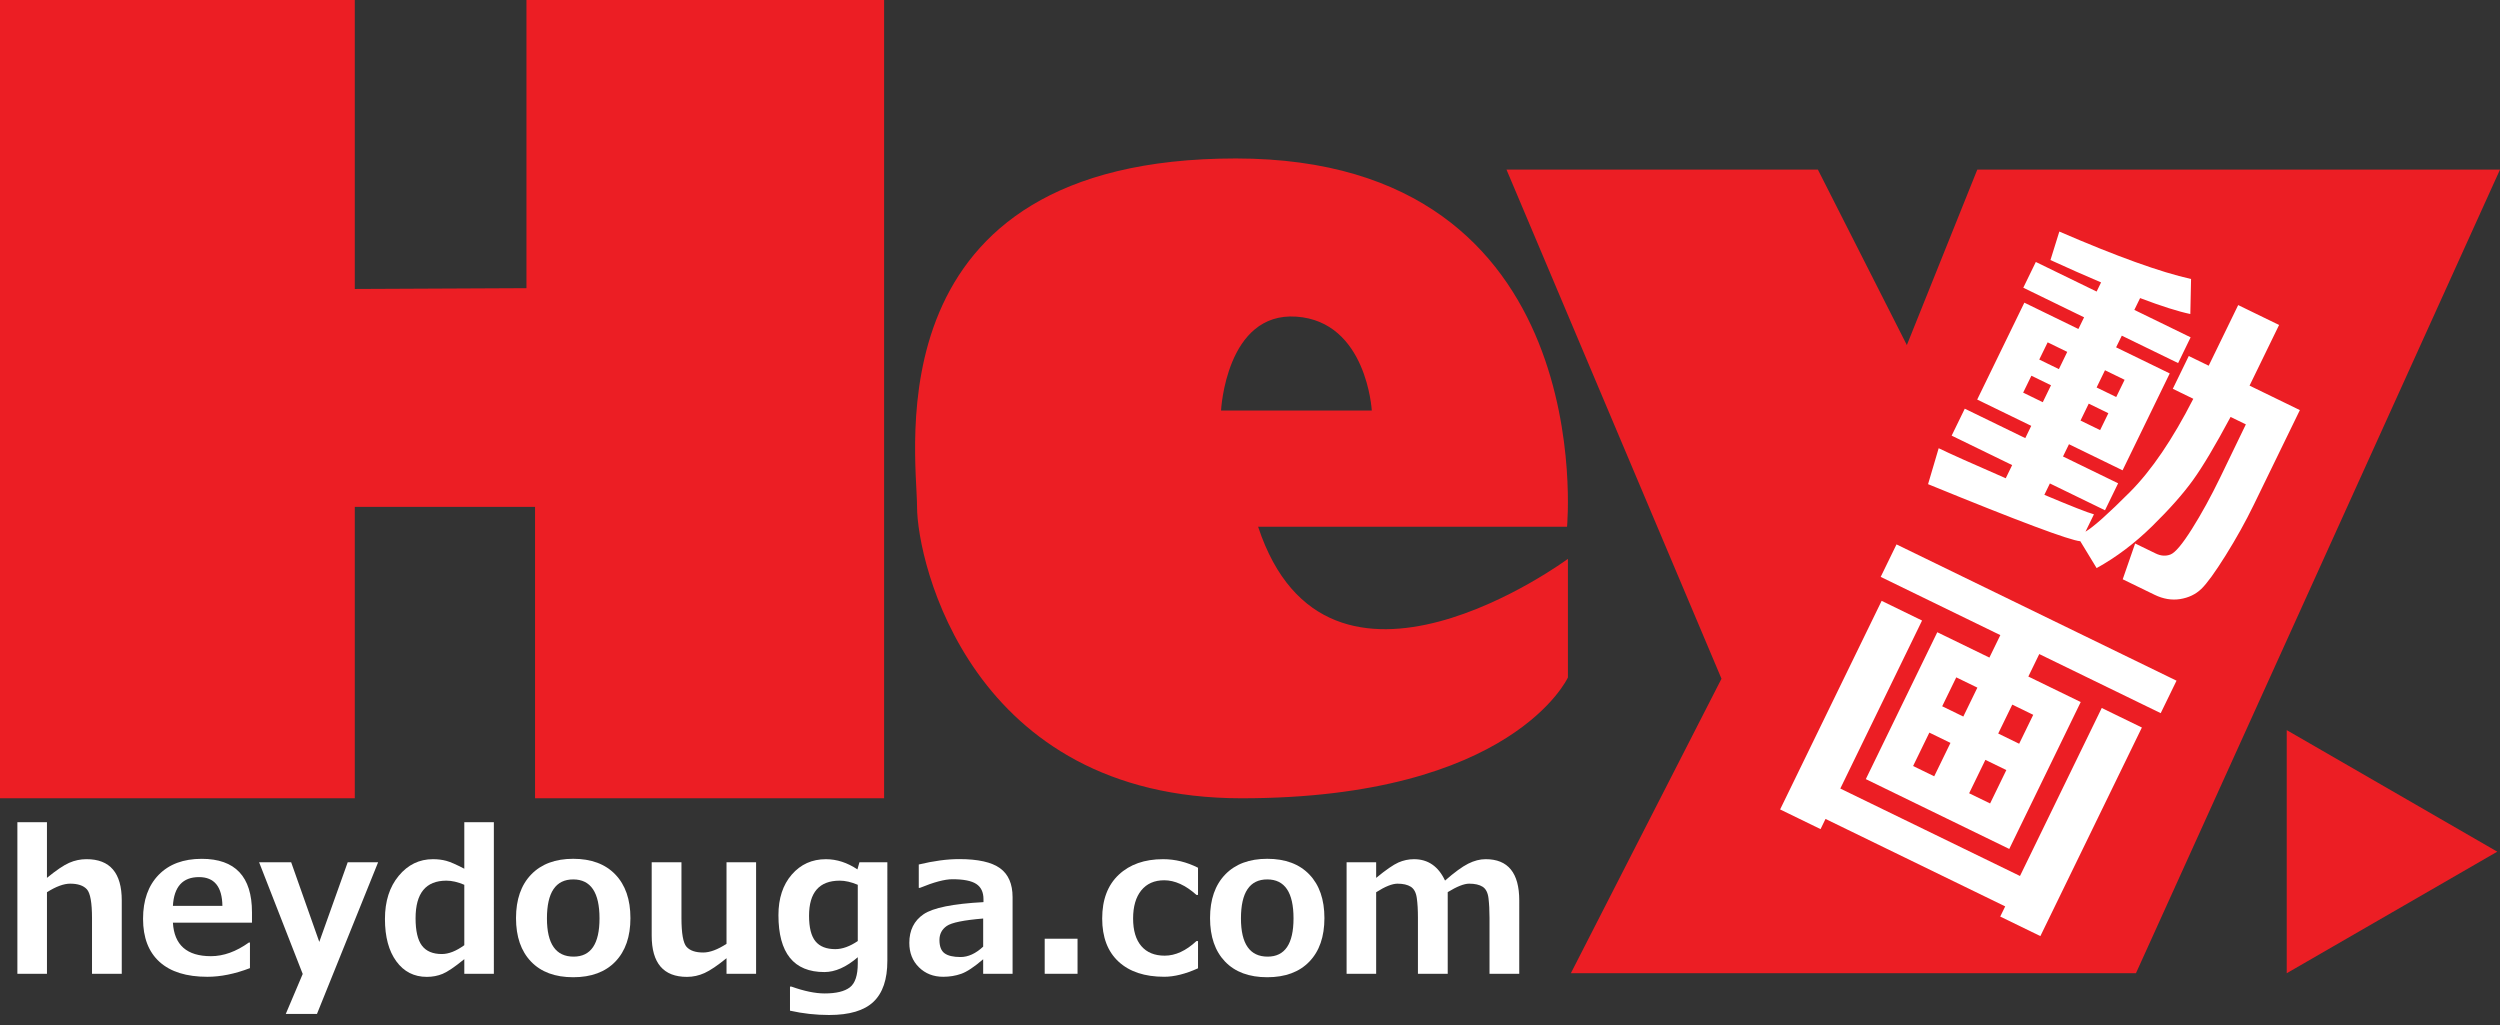 <?xml version="1.0" encoding="utf-8"?>
<!-- Generator: Adobe Illustrator 16.0.0, SVG Export Plug-In . SVG Version: 6.00 Build 0)  -->
<!DOCTYPE svg PUBLIC "-//W3C//DTD SVG 1.1//EN" "http://www.w3.org/Graphics/SVG/1.1/DTD/svg11.dtd">
<svg version="1.1" id="Layer_1" xmlns="http://www.w3.org/2000/svg" xmlns:xlink="http://www.w3.org/1999/xlink" x="0px" y="0px"
	 width="256px" height="105px" viewBox="0 0 256 105" enable-background="new 0 0 256 105" xml:space="preserve">
<rect x="0" y="0" width="256" height="105" fill="#333333" stroke="none"/>
<g>
	<g>
		<polygon fill="#EC1E24" points="202.475,17.367 195.262,35.335 186.151,17.367 154.264,17.367 176.281,69.5 160.856,99.658 
			218.721,99.658 256,17.367 		"/>
		<polygon fill="#EC1E24" points="36.33,29.591 36.33,0 0,0 0,81.743 36.33,81.743 36.33,51.905 54.789,51.905 54.789,81.743 
			90.532,81.743 90.532,0 53.909,0 53.909,29.509 		"/>
		<path fill="#EC1E24" d="M128.83,53.936h31.635c0,0,3.541-37.709-33.912-37.709c-37.456,0-32.647,30.105-32.647,35.679
			s5.457,29.838,33.224,29.838c27.769,0,33.425-12.37,33.425-12.37V57.226C160.555,57.226,135.918,75.446,128.83,53.936z
			 M125.034,42.041c0,0,0.506-10.123,7.72-9.616c7.212,0.506,7.718,9.616,7.718,9.616H125.034z"/>
		<polygon fill="#EC1E24" points="234.161,87.211 234.161,74.764 244.939,80.986 255.72,87.211 244.939,93.436 234.161,99.658 		"/>
	</g>
	<g>
		<path fill="#FFFFFF" d="M213.023,55.422c-1.094-0.092-6.292-2.038-15.59-5.844l1.088-3.68c1.125,0.547,3.414,1.573,6.867,3.076
			l0.657-1.349l-6.196-3.016l1.344-2.76l6.195,3.015L208,43.607l-5.535-2.692l4.829-9.922l5.534,2.695l0.583-1.195l-6.226-3.031
			l1.283-2.637l6.225,3.03l0.457-0.935c-1.656-0.704-3.383-1.469-5.182-2.293l0.908-2.916c5.879,2.545,10.375,4.164,13.489,4.858
			l-0.075,3.586c-1.219-0.252-2.933-0.795-5.143-1.631l-0.59,1.21l5.764,2.808l-1.281,2.637l-5.766-2.806l-0.584,1.194l5.491,2.673
			l-4.829,9.92l-5.489-2.671l-0.611,1.256l5.644,2.746l-1.344,2.761l-5.643-2.746l-0.567,1.166c2.737,1.153,4.431,1.82,5.078,1.996
			l-0.866,1.778c0.84-0.503,2.358-1.858,4.559-4.068c2.201-2.208,4.362-5.391,6.482-9.541l-2.1-1.024l1.635-3.356l2.04,0.992
			l3.021-6.209l4.187,2.038l-3.023,6.21l5.151,2.507l-4.723,9.705c-0.835,1.717-1.796,3.444-2.882,5.18
			c-1.084,1.734-1.916,2.88-2.493,3.432c-0.581,0.553-1.3,0.896-2.164,1.034c-0.861,0.136-1.733-0.011-2.612-0.438l-3.266-1.589
			l1.272-3.666l2.101,1.021c0.531,0.26,1.039,0.294,1.521,0.106c0.484-0.188,1.213-1.058,2.188-2.605
			c0.976-1.548,1.943-3.31,2.901-5.282l2.627-5.437l-1.563-0.761c-1.558,2.91-2.839,5.068-3.852,6.471
			c-1.012,1.403-2.407,2.979-4.186,4.724c-1.779,1.745-3.672,3.173-5.68,4.282L213.023,55.422z M210.023,39.452l-2.008-0.978
			l-0.844,1.732l2.009,0.979L210.023,39.452z M211.686,36.033l-2.006-0.977l-0.86,1.762l2.01,0.979L211.686,36.033z M215.053,44.043
			l0.844-1.731l-2.01-0.98l-0.842,1.733L215.053,44.043z M216.701,40.655l0.859-1.763l-2.01-0.979l-0.857,1.765L216.701,40.655z"/>
		<path fill="#FFFFFF" d="M186.425,84.902l-4.14-2.016l10.395-21.359l4.139,2.016l-8.372,17.204l18.399,8.954l8.372-17.203l4.11,2
			l-10.394,21.359l-4.111-2.001l0.509-1.042l-18.4-8.955L186.425,84.902z M205.748,86.932l-14.688-7.15l7.318-15.042l5.336,2.597
			l1.121-2.301l-12.252-5.963l1.619-3.326l28.674,13.955l-1.619,3.326l-12.436-6.052l-1.119,2.302l5.364,2.611L205.748,86.932z
			 M197.565,75.02l-1.663,3.42l2.162,1.053l1.664-3.42L197.565,75.02z M202.483,70.414l-2.162-1.053l-1.441,2.961l2.163,1.053
			L202.483,70.414z M203.786,82.274l1.663-3.419l-2.146-1.045l-1.664,3.42L203.786,82.274z M206.762,76.159l1.441-2.962
			l-2.146-1.045l-1.44,2.961L206.762,76.159z"/>
	</g>
	<g>
		<path fill="#FFFFFF" d="M12.469,99.715H9.422v-5.689c0-1.59-0.176-2.579-0.527-2.963c-0.352-0.385-0.923-0.576-1.71-0.576
			c-0.658,0-1.45,0.292-2.376,0.876v8.353H1.78V84.193h3.028v5.701c0.946-0.775,1.703-1.289,2.271-1.539
			c0.569-0.25,1.163-0.375,1.78-0.375c2.407,0,3.609,1.41,3.609,4.23V99.715z"/>
		<path fill="#FFFFFF" d="M25.802,94.479h-8.097c0.132,2.289,1.431,3.434,3.896,3.434c1.289,0,2.584-0.469,3.885-1.4h0.109v2.623
			c-1.544,0.592-2.998,0.887-4.358,0.887c-2.144,0-3.777-0.509-4.902-1.529c-1.124-1.019-1.686-2.488-1.686-4.408
			c0-1.905,0.533-3.406,1.598-4.502c1.065-1.094,2.535-1.641,4.408-1.641c3.432,0,5.148,1.824,5.148,5.475V94.479z M22.774,92.764
			c-0.027-1.966-0.826-2.949-2.396-2.949c-1.671,0-2.561,0.983-2.673,2.949H22.774z"/>
		<path fill="#FFFFFF" d="M38.719,88.297l-6.262,15.53h-3.194l1.735-4.093l-4.466-11.438h3.283l2.879,8.154l2.91-8.154H38.719z"/>
		<path fill="#FFFFFF" d="M50.571,99.715h-3.026v-1.499c-0.986,0.804-1.73,1.306-2.23,1.511c-0.5,0.203-1.034,0.305-1.607,0.305
			c-1.308,0-2.351-0.531-3.126-1.594c-0.774-1.061-1.163-2.504-1.163-4.334c0-1.813,0.47-3.289,1.41-4.42
			c0.94-1.135,2.107-1.703,3.5-1.703c0.5,0,0.957,0.057,1.371,0.169c0.415,0.111,1.029,0.382,1.845,0.808v-4.764h3.026V99.715z
			 M47.545,96.787v-6.184c-0.658-0.282-1.269-0.424-1.835-0.424c-2.104,0-3.155,1.281-3.155,3.846c0,1.295,0.217,2.23,0.65,2.806
			c0.435,0.576,1.115,0.862,2.042,0.862C45.944,97.693,46.709,97.393,47.545,96.787z"/>
		<path fill="#FFFFFF" d="M58.697,100.069c-1.854,0-3.293-0.532-4.318-1.601c-1.026-1.069-1.539-2.553-1.539-4.453
			c0-1.906,0.519-3.395,1.554-4.466c1.036-1.073,2.47-1.608,4.303-1.608c1.849,0,3.286,0.535,4.315,1.608
			c1.029,1.071,1.544,2.56,1.544,4.466c0,1.9-0.515,3.384-1.544,4.453C61.982,99.537,60.545,100.069,58.697,100.069z M58.697,90.053
			c-1.793,0-2.69,1.33-2.69,3.992c0,2.61,0.911,3.914,2.731,3.914c1.769,0,2.652-1.304,2.652-3.914
			C61.39,91.383,60.492,90.053,58.697,90.053z"/>
		<path fill="#FFFFFF" d="M77.424,99.715h-3.028v-1.596c-0.92,0.748-1.67,1.256-2.248,1.518c-0.58,0.263-1.181,0.395-1.806,0.395
			c-2.406,0-3.609-1.41-3.609-4.23v-7.504h3.048v5.688c0,1.591,0.174,2.58,0.522,2.969c0.348,0.389,0.917,0.582,1.706,0.582
			c0.677,0,1.473-0.296,2.386-0.888v-8.352h3.028V99.715z"/>
		<path fill="#FFFFFF" d="M90.864,98.405c0,1.886-0.473,3.28-1.42,4.179c-0.946,0.9-2.461,1.352-4.545,1.352
			c-1.347,0-2.683-0.147-4.004-0.443v-2.466h0.148c1.308,0.468,2.442,0.702,3.401,0.702c1.178,0,2.037-0.209,2.58-0.623
			c0.541-0.415,0.813-1.232,0.813-2.455V98.02c-1.175,1.013-2.316,1.519-3.42,1.519c-3.136,0-4.705-1.943-4.705-5.829
			c0-1.721,0.456-3.107,1.366-4.154c0.911-1.05,2.077-1.574,3.496-1.574c1.112,0,2.187,0.35,3.226,1.045l0.206-0.729h2.859V98.405z
			 M87.836,96.363v-5.76c-0.663-0.282-1.278-0.424-1.843-0.424c-2.097,0-3.146,1.201-3.146,3.601c0,1.202,0.218,2.071,0.657,2.608
			c0.436,0.535,1.115,0.803,2.036,0.803C86.256,97.191,87.023,96.914,87.836,96.363z"/>
		<path fill="#FFFFFF" d="M103.685,99.715h-3.008v-1.488c-0.927,0.795-1.678,1.293-2.253,1.493c-0.576,0.202-1.189,0.302-1.84,0.302
			c-1,0-1.827-0.324-2.484-0.971c-0.658-0.647-0.986-1.481-0.986-2.501c0-1.288,0.484-2.264,1.454-2.929
			c0.971-0.664,3.016-1.078,6.14-1.243v-0.306c0-0.716-0.247-1.235-0.74-1.557c-0.493-0.324-1.307-0.482-2.444-0.482
			c-0.777,0-1.888,0.294-3.334,0.887h-0.108v-2.396c1.525-0.368,2.906-0.553,4.141-0.553c1.927,0,3.319,0.311,4.178,0.932
			c0.857,0.621,1.287,1.609,1.287,2.965V99.715z M100.677,96.936v-2.879c-1.987,0.163-3.229,0.418-3.729,0.762
			c-0.5,0.348-0.749,0.826-0.749,1.436c0,0.652,0.173,1.105,0.522,1.361C97.069,97.871,97.616,98,98.358,98
			C99.142,98,99.914,97.646,100.677,96.936z"/>
		<path fill="#FFFFFF" d="M110.34,99.715h-3.363v-3.59h3.363V99.715z"/>
		<path fill="#FFFFFF" d="M122.677,99.154c-1.276,0.577-2.431,0.867-3.462,0.867c-1.999,0-3.556-0.517-4.674-1.549
			c-1.117-1.033-1.677-2.505-1.677-4.416c0-1.928,0.566-3.422,1.697-4.484c1.129-1.06,2.642-1.592,4.535-1.592
			c1.236,0,2.43,0.293,3.581,0.877v2.783h-0.158c-1.118-1-2.219-1.5-3.304-1.5c-1.006,0-1.788,0.346-2.348,1.035
			c-0.558,0.691-0.837,1.65-0.837,2.881c0,1.229,0.282,2.17,0.843,2.824c0.563,0.654,1.358,0.98,2.392,0.98
			c1.097,0,2.182-0.499,3.254-1.498h0.158V99.154z"/>
		<path fill="#FFFFFF" d="M129.765,100.069c-1.853,0-3.292-0.532-4.318-1.601c-1.024-1.069-1.538-2.553-1.538-4.453
			c0-1.906,0.519-3.395,1.553-4.466c1.036-1.073,2.471-1.608,4.303-1.608c1.847,0,3.286,0.535,4.314,1.608
			c1.029,1.071,1.542,2.56,1.542,4.466c0,1.9-0.513,3.384-1.542,4.453C133.051,99.537,131.611,100.069,129.765,100.069z
			 M129.765,90.053c-1.793,0-2.691,1.33-2.691,3.992c0,2.61,0.911,3.914,2.733,3.914c1.766,0,2.65-1.304,2.65-3.914
			C132.457,91.383,131.563,90.053,129.765,90.053z"/>
		<path fill="#FFFFFF" d="M155.571,99.715h-3.045v-5.729c0-0.762-0.036-1.43-0.104-2.007c-0.069-0.574-0.271-0.967-0.604-1.178
			c-0.331-0.21-0.791-0.314-1.376-0.314c-0.518,0-1.252,0.289-2.196,0.867v8.361h-3.05v-5.729c0-0.8-0.037-1.479-0.118-2.036
			c-0.077-0.555-0.284-0.938-0.614-1.148c-0.332-0.21-0.785-0.314-1.358-0.314c-0.544,0-1.274,0.292-2.188,0.876v8.353h-3.027
			V88.297h3.027v1.598c1-0.823,1.76-1.346,2.274-1.574c0.517-0.227,1.051-0.34,1.603-0.34c1.432,0,2.491,0.73,3.176,2.19
			c0.965-0.843,1.753-1.419,2.366-1.728c0.61-0.307,1.208-0.463,1.795-0.463c2.293,0,3.439,1.41,3.439,4.23V99.715z"/>
	</g>
</g>
</svg>
